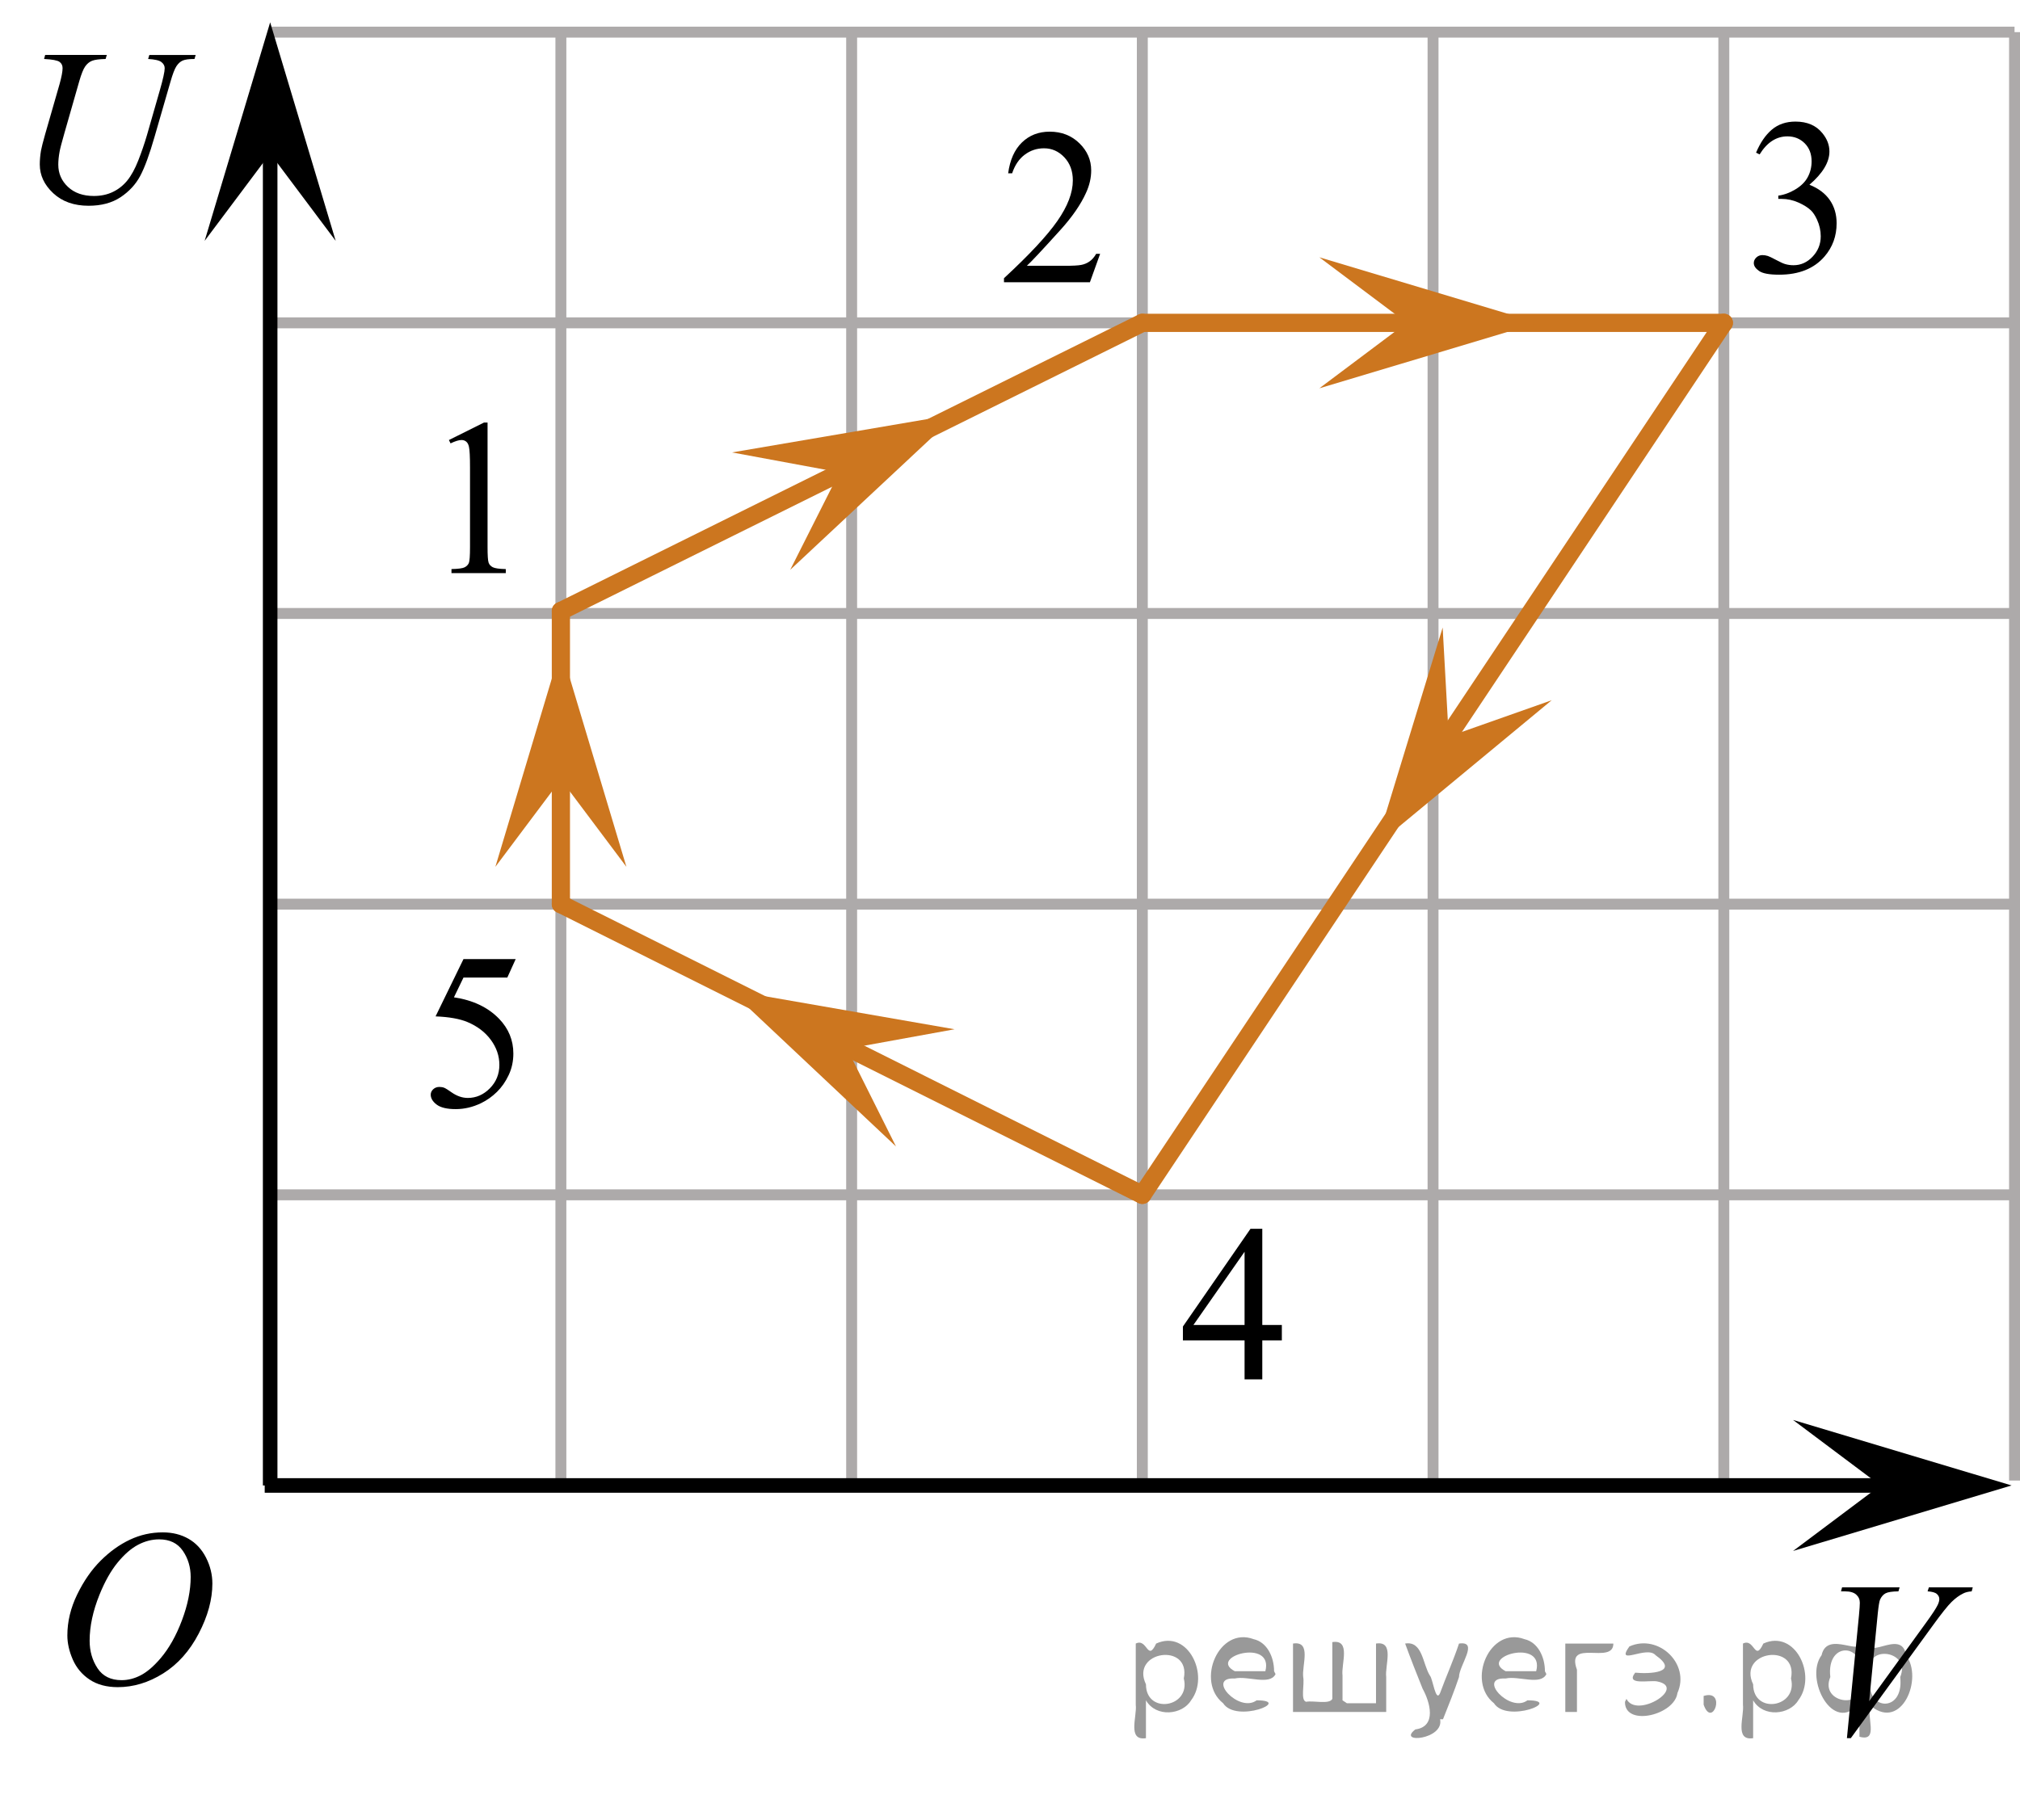 <?xml version="1.0" encoding="utf-8"?>
<!-- Generator: Adobe Illustrator 27.2.0, SVG Export Plug-In . SVG Version: 6.00 Build 0)  -->
<svg version="1.1" id="Слой_1" xmlns="http://www.w3.org/2000/svg" xmlns:xlink="http://www.w3.org/1999/xlink" x="0px" y="0px"
	 width="138.727px" height="125.026px" viewBox="0 0 138.727 125.026" enable-background="new 0 0 138.727 125.026"
	 xml:space="preserve">
<line fill="none" stroke="#ADAAAA" stroke-width="0.75" stroke-miterlimit="10" x1="18.554" y1="2.208" x2="138.352" y2="2.208"/>
<line fill="none" stroke="#ADAAAA" stroke-width="0.75" stroke-miterlimit="10" x1="18.554" y1="22.177" x2="138.352" y2="22.177"/>
<line fill="none" stroke="#ADAAAA" stroke-width="0.75" stroke-miterlimit="10" x1="18.554" y1="42.141" x2="138.352" y2="42.141"/>
<line fill="none" stroke="#ADAAAA" stroke-width="0.75" stroke-miterlimit="10" x1="18.554" y1="62.108" x2="138.352" y2="62.108"/>
<line fill="none" stroke="#ADAAAA" stroke-width="0.75" stroke-miterlimit="10" x1="18.554" y1="82.076" x2="138.352" y2="82.076"/>
<line fill="none" stroke="#ADAAAA" stroke-width="0.75" stroke-miterlimit="10" x1="18.554" y1="102.04" x2="133.934" y2="102.04"/>
<line fill="none" stroke="#ADAAAA" stroke-width="0.75" stroke-miterlimit="10" x1="18.554" y1="101.704" x2="18.554" y2="5.477"/>
<line fill="none" stroke="#ADAAAA" stroke-width="0.75" stroke-miterlimit="10" x1="38.52" y1="101.704" x2="38.52" y2="2.208"/>
<line fill="none" stroke="#ADAAAA" stroke-width="0.75" stroke-miterlimit="10" x1="58.488" y1="101.704" x2="58.488" y2="2.208"/>
<line fill="none" stroke="#ADAAAA" stroke-width="0.75" stroke-miterlimit="10" x1="78.451" y1="101.704" x2="78.451" y2="2.208"/>
<line fill="none" stroke="#ADAAAA" stroke-width="0.75" stroke-miterlimit="10" x1="98.417" y1="101.704" x2="98.417" y2="2.208"/>
<line fill="none" stroke="#ADAAAA" stroke-width="0.75" stroke-miterlimit="10" x1="118.387" y1="101.704" x2="118.387" y2="2.208"/>
<line fill="none" stroke="#ADAAAA" stroke-width="0.75" stroke-miterlimit="10" x1="138.352" y1="101.704" x2="138.352" y2="2.208"/>
<line fill="none" stroke="#000000" stroke-miterlimit="10" x1="18.554" y1="102.04" x2="18.554" y2="5.477"/>
<line fill="none" stroke="#000000" stroke-miterlimit="10" x1="133.934" y1="102.04" x2="18.179" y2="102.04"/>
<polygon points="129.142,102.04 123.141,97.54 138.148,102.04 123.141,106.54 "/>
<polygon points="18.554,10.54 14.054,16.546 18.554,1.534 23.054,16.546 "/>
<g>
	<g>
		<g>
			<g>
				<g>
					<g>
						<g>
							<g>
								<g>
									<g>
										<g>
											<g>
												<g>
													<g>
														<defs>
															<rect id="SVGID_1_" width="16.507" height="18.08"/>
														</defs>
														<clipPath id="SVGID_00000040565741286355138160000000447868005764298923_">
															<use xlink:href="#SVGID_1_"  overflow="visible"/>
														</clipPath>
														<g clip-path="url(#SVGID_00000040565741286355138160000000447868005764298923_)">
															<g enable-background="new    ">
																<path d="M3.101,3.775H7.335L7.253,4.051C6.82,4.061,6.511,4.102,6.326,4.174S5.984,4.375,5.854,4.559
																	C5.723,4.743,5.586,5.084,5.443,5.582L4.417,9.167c-0.183,0.638-0.291,1.056-0.325,1.255
																	c-0.059,0.318-0.089,0.615-0.089,0.889c0,0.603,0.222,1.111,0.665,1.527s1.037,0.624,1.781,0.624
																	c0.488,0,0.923-0.094,1.308-0.28s0.713-0.448,0.986-0.784s0.523-0.792,0.75-1.367
																	s0.426-1.156,0.599-1.744l0.887-3.092c0.221-0.772,0.332-1.275,0.332-1.509
																	c0-0.165-0.075-0.305-0.225-0.422c-0.15-0.117-0.455-0.188-0.913-0.212l0.082-0.276h3.184
																	L13.357,4.051c-0.374,0-0.644,0.036-0.809,0.108c-0.165,0.072-0.309,0.202-0.432,0.389
																	c-0.123,0.186-0.261,0.549-0.414,1.086l-1.086,3.757c-0.35,1.221-0.68,2.12-0.99,2.7
																	c-0.31,0.58-0.76,1.065-1.348,1.457C7.688,13.939,6.958,14.134,6.086,14.134
																	c-1.004,0-1.815-0.287-2.431-0.862S2.732,12.038,2.732,11.296c0-0.294,0.027-0.607,0.081-0.941
																	c0.04-0.219,0.135-0.598,0.288-1.136l0.99-3.443c0.138-0.498,0.207-0.864,0.207-1.098
																	c0-0.184-0.07-0.327-0.211-0.429C3.947,4.147,3.594,4.081,3.027,4.051L3.101,3.775z"/>
															</g>
														</g>
													</g>
												</g>
											</g>
										</g>
									</g>
								</g>
							</g>
						</g>
					</g>
				</g>
			</g>
		</g>
	</g>
</g>
<g>
	<g>
		<g>
			<g>
				<g>
					<g>
						<g>
							<g>
								<g>
									<g>
										<g>
											<g>
												<g>
													<g>
														<g>
															<defs>
																
																	<rect id="SVGID_00000137810213030401681830000006942844228075043501_" x="1.986" y="101.761" width="16.568" height="18.715"/>
															</defs>
															<clipPath id="SVGID_00000123401713544135548650000012344661269665402267_">
																<use xlink:href="#SVGID_00000137810213030401681830000006942844228075043501_"  overflow="visible"/>
															</clipPath>
															<g clip-path="url(#SVGID_00000123401713544135548650000012344661269665402267_)">
																<g enable-background="new    ">
																</g>
															</g>
														</g>
													</g>
												</g>
											</g>
										</g>
									</g>
								</g>
							</g>
						</g>
					</g>
				</g>
			</g>
		</g>
	</g>
	<g>
		<g>
			<g>
				<g>
					<g>
						<g>
							<g>
								<g>
									<g>
										<g>
											<g>
												<g>
													<g>
														<g>
															<defs>
																
																	<rect id="SVGID_00000052091218013162165460000001395968963761683386_" x="1.655" y="101.704" width="16.511" height="18.146"/>
															</defs>
															<clipPath id="SVGID_00000061447233433529544620000011210885106883412107_">
																<use xlink:href="#SVGID_00000052091218013162165460000001395968963761683386_"  overflow="visible"/>
															</clipPath>
															<g clip-path="url(#SVGID_00000061447233433529544620000011210885106883412107_)">
																<g enable-background="new    ">
																	<path d="M11.179,105.263c0.665,0,1.253,0.146,1.766,0.439s0.914,0.725,1.205,1.297
																		c0.29,0.572,0.435,1.166,0.435,1.781c0,1.09-0.311,2.233-0.935,3.43
																		c-0.623,1.197-1.437,2.111-2.441,2.741c-1.005,0.63-2.044,0.944-3.118,0.944
																		c-0.773,0-1.419-0.174-1.939-0.521c-0.52-0.347-0.904-0.806-1.153-1.375
																		c-0.248-0.57-0.373-1.122-0.373-1.657c0-0.95,0.225-1.889,0.676-2.815
																		c0.451-0.927,0.989-1.702,1.615-2.324c0.625-0.623,1.292-1.101,2.002-1.436
																		C9.628,105.431,10.381,105.263,11.179,105.263z M10.928,105.743c-0.493,0-0.974,0.124-1.444,0.371
																		c-0.471,0.248-0.938,0.652-1.4,1.215c-0.463,0.562-0.879,1.298-1.248,2.208
																		c-0.453,1.119-0.68,2.177-0.68,3.171c0,0.71,0.18,1.338,0.54,1.886
																		c0.359,0.547,0.911,0.821,1.655,0.821c0.448,0,0.888-0.113,1.319-0.338
																		c0.431-0.225,0.88-0.609,1.348-1.154c0.586-0.685,1.079-1.559,1.478-2.62
																		c0.399-1.062,0.599-2.054,0.599-2.973c0-0.68-0.18-1.281-0.54-1.803
																		C12.194,106.004,11.652,105.743,10.928,105.743z"/>
																</g>
															</g>
														</g>
													</g>
												</g>
											</g>
										</g>
									</g>
								</g>
							</g>
						</g>
					</g>
				</g>
			</g>
		</g>
	</g>
</g>
<g>
	<g>
		<g>
			<g>
				<defs>
					
						<rect id="SVGID_00000065047035839877002730000010587961451322416035_" x="122.729" y="105.859" width="15.582" height="17.553"/>
				</defs>
				<clipPath id="SVGID_00000136411761066674535170000008284694986233379007_">
					<use xlink:href="#SVGID_00000065047035839877002730000010587961451322416035_"  overflow="visible"/>
				</clipPath>
				<g clip-path="url(#SVGID_00000136411761066674535170000008284694986233379007_)">
					<g enable-background="new    ">
					</g>
				</g>
			</g>
		</g>
	</g>
	<g>
		<g>
			<g>
				<defs>
					
						<rect id="SVGID_00000088822280254608031800000005692902429938776983_" x="123.434" y="105.252" width="15.125" height="18.08"/>
				</defs>
				<clipPath id="SVGID_00000050634747347735871730000004424540682824600461_">
					<use xlink:href="#SVGID_00000088822280254608031800000005692902429938776983_"  overflow="visible"/>
				</clipPath>
				<g clip-path="url(#SVGID_00000050634747347735871730000004424540682824600461_)">
					<g enable-background="new    ">
						<path d="M126.841,119.397l0.827-8.433c0.04-0.428,0.059-0.717,0.059-0.866c0-0.225-0.083-0.411-0.248-0.56
							s-0.424-0.224-0.779-0.224h-0.266l0.074-0.276h3.952l-0.082,0.276c-0.428,0.005-0.723,0.05-0.882,0.134
							c-0.16,0.085-0.287,0.23-0.38,0.434c-0.049,0.109-0.101,0.421-0.155,0.934l-0.591,6.043l3.907-5.394
							c0.423-0.582,0.69-0.988,0.798-1.217c0.074-0.154,0.111-0.289,0.111-0.403c0-0.135-0.057-0.252-0.17-0.352
							s-0.325-0.159-0.635-0.179l0.089-0.276h3.013l-0.074,0.276c-0.242,0.019-0.434,0.067-0.576,0.142
							c-0.271,0.13-0.54,0.326-0.809,0.59c-0.269,0.265-0.693,0.797-1.274,1.599l-5.642,7.753H126.841z"/>
					</g>
				</g>
			</g>
		</g>
	</g>
</g>
<line fill="none" stroke="#CC761F" stroke-width="1.25" stroke-linecap="round" stroke-linejoin="round" stroke-miterlimit="10" x1="78.451" y1="82.076" x2="38.52" y2="62.108"/>
<line fill="none" stroke="#CC761F" stroke-width="1.25" stroke-linecap="round" stroke-linejoin="round" stroke-miterlimit="10" x1="118.387" y1="22.177" x2="78.451" y2="82.076"/>
<line fill="none" stroke="#CC761F" stroke-width="1.25" stroke-linecap="round" stroke-linejoin="round" stroke-miterlimit="10" x1="38.52" y1="41.973" x2="38.52" y2="62.108"/>
<line fill="none" stroke="#CC761F" stroke-width="1.25" stroke-linecap="round" stroke-linejoin="round" stroke-miterlimit="10" x1="78.451" y1="22.177" x2="38.52" y2="41.973"/>
<line fill="none" stroke="#CC761F" stroke-width="1.25" stroke-linecap="round" stroke-linejoin="round" stroke-miterlimit="10" x1="118.387" y1="22.177" x2="78.451" y2="22.177"/>
<g>
	<g>
		<g>
			<g>
				<g>
					<g>
						<g>
							<g>
								<g>
									<g>
										<g>
											<g>
												<g>
													<defs>
														
															<rect id="SVGID_00000127036186311898178420000009439692731893146784_" x="78.474" y="80.841" width="12.363" height="16.699"/>
													</defs>
													<clipPath id="SVGID_00000003813696844109499940000015780379878395537594_">
														<use xlink:href="#SVGID_00000127036186311898178420000009439692731893146784_"  overflow="visible"/>
													</clipPath>
													<g clip-path="url(#SVGID_00000003813696844109499940000015780379878395537594_)">
														<g enable-background="new    ">
															<path d="M88.033,91.016v1.062H86.69v2.676h-1.217v-2.676h-4.235v-0.956l4.641-6.712H86.69v6.606H88.033z
																 M85.473,91.016V85.987l-3.512,5.029H85.473z"/>
														</g>
													</g>
												</g>
											</g>
										</g>
									</g>
								</g>
							</g>
						</g>
					</g>
				</g>
			</g>
		</g>
	</g>
</g>
<g>
	<g>
		<g>
			<g>
				<g>
					<g>
						<g>
							<g>
								<g>
									<g>
										<g>
											<g>
												<g>
													<defs>
														
															<rect id="SVGID_00000105402875529331958790000001410412867953471166_" x="117.774" y="4.786" width="12.362" height="18.08"/>
													</defs>
													<clipPath id="SVGID_00000121275218788466001270000000338475498791731629_">
														<use xlink:href="#SVGID_00000105402875529331958790000001410412867953471166_"  overflow="visible"/>
													</clipPath>
													<g clip-path="url(#SVGID_00000121275218788466001270000000338475498791731629_)">
														<g enable-background="new    ">
															<path d="M120.6,10.488c0.286-0.682,0.646-1.209,1.081-1.58c0.435-0.37,0.978-0.556,1.627-0.556
																c0.802,0,1.417,0.264,1.844,0.791c0.325,0.394,0.487,0.815,0.487,1.263
																c0,0.737-0.458,1.499-1.373,2.285c0.615,0.244,1.08,0.593,1.395,1.046s0.472,0.986,0.472,1.599
																c0,0.876-0.275,1.636-0.826,2.278c-0.718,0.836-1.759,1.255-3.121,1.255
																c-0.674,0-1.132-0.085-1.376-0.254c-0.244-0.17-0.365-0.352-0.365-0.546
																c0-0.144,0.058-0.272,0.173-0.381s0.255-0.164,0.417-0.164c0.123,0,0.248,0.019,0.377,0.06
																c0.084,0.025,0.273,0.116,0.568,0.273c0.295,0.157,0.499,0.25,0.612,0.28
																c0.182,0.055,0.377,0.082,0.583,0.082c0.501,0,0.938-0.196,1.31-0.59
																c0.371-0.394,0.557-0.859,0.557-1.397c0-0.394-0.086-0.777-0.258-1.15
																c-0.128-0.279-0.268-0.49-0.42-0.635c-0.212-0.199-0.502-0.38-0.871-0.542
																c-0.369-0.161-0.745-0.242-1.129-0.242h-0.236v-0.225c0.389-0.05,0.778-0.191,1.169-0.426
																c0.391-0.233,0.675-0.516,0.852-0.844c0.177-0.329,0.266-0.69,0.266-1.083
																c0-0.513-0.158-0.928-0.476-1.244c-0.317-0.315-0.712-0.474-1.184-0.474
																c-0.763,0-1.399,0.413-1.911,1.239L120.6,10.488z"/>
														</g>
													</g>
												</g>
											</g>
										</g>
									</g>
								</g>
							</g>
						</g>
					</g>
				</g>
			</g>
		</g>
	</g>
</g>
<g>
	<g>
		<g>
			<g>
				<g>
					<g>
						<g>
							<g>
								<g>
									<g>
										<g>
											<g>
												<g>
													<defs>
														
															<rect id="SVGID_00000157300459004334553710000001338928366639636624_" x="26.801" y="62.108" width="12.359" height="18.068"/>
													</defs>
													<clipPath id="SVGID_00000049944531820432847980000005216571428212514469_">
														<use xlink:href="#SVGID_00000157300459004334553710000001338928366639636624_"  overflow="visible"/>
													</clipPath>
													<g clip-path="url(#SVGID_00000049944531820432847980000005216571428212514469_)">
														<g enable-background="new    ">
															<path d="M35.417,65.88l-0.576,1.27h-3.01l-0.656,1.359c1.303,0.194,2.336,0.685,3.099,1.472
																c0.654,0.677,0.981,1.474,0.981,2.39c0,0.533-0.107,1.026-0.321,1.48s-0.483,0.839-0.808,1.157
																s-0.686,0.575-1.085,0.769c-0.565,0.273-1.146,0.411-1.741,0.411c-0.6,0-1.037-0.103-1.31-0.31
																c-0.273-0.206-0.409-0.435-0.409-0.684c0-0.139,0.056-0.263,0.169-0.369
																c0.113-0.107,0.256-0.161,0.428-0.161c0.128,0,0.24,0.021,0.335,0.06
																c0.096,0.04,0.259,0.143,0.491,0.307c0.369,0.259,0.743,0.389,1.122,0.389
																c0.575,0,1.081-0.221,1.516-0.661c0.435-0.44,0.653-0.978,0.653-1.609
																c0-0.613-0.194-1.185-0.583-1.715c-0.388-0.53-0.924-0.94-1.608-1.228
																c-0.536-0.224-1.267-0.353-2.191-0.389l1.918-3.936H35.417z"/>
														</g>
													</g>
												</g>
											</g>
										</g>
									</g>
								</g>
							</g>
						</g>
					</g>
				</g>
			</g>
		</g>
	</g>
</g>
<g>
	<g>
		<g>
			<defs>
				<rect id="SVGID_00000001622213171943278630000005489709531929637508_" x="28.215" y="25.442" width="9.53" height="16.699"/>
			</defs>
			<clipPath id="SVGID_00000039839799979274521180000004740367693841030533_">
				<use xlink:href="#SVGID_00000001622213171943278630000005489709531929637508_"  overflow="visible"/>
			</clipPath>
			<g clip-path="url(#SVGID_00000039839799979274521180000004740367693841030533_)">
				<g enable-background="new    ">
					<path d="M30.83,30.227l2.413-1.203h0.241v8.558c0,0.568,0.023,0.922,0.07,1.062
						c0.046,0.14,0.143,0.246,0.289,0.321c0.146,0.074,0.444,0.117,0.893,0.127v0.276h-3.73V39.091
						c0.468-0.01,0.77-0.051,0.907-0.123c0.137-0.072,0.231-0.17,0.285-0.292s0.081-0.487,0.081-1.095v-5.471
						c0-0.737-0.024-1.211-0.073-1.42c-0.034-0.16-0.096-0.277-0.186-0.352
						c-0.09-0.075-0.199-0.112-0.325-0.112c-0.181,0-0.432,0.077-0.753,0.231L30.83,30.227z"/>
				</g>
			</g>
		</g>
	</g>
</g>
<g>
	<g>
		<g>
			<defs>
				<rect id="SVGID_00000134208855706088546020000013405350541101961389_" x="66.092" y="5.477" width="12.361" height="16.697"/>
			</defs>
			<clipPath id="SVGID_00000034768475976225207160000014206758774428103349_">
				<use xlink:href="#SVGID_00000134208855706088546020000013405350541101961389_"  overflow="visible"/>
			</clipPath>
			<g clip-path="url(#SVGID_00000034768475976225207160000014206758774428103349_)">
				<g enable-background="new    ">
					<path d="M75.553,17.437l-0.701,1.95h-5.902v-0.276c1.736-1.605,2.958-2.915,3.667-3.932
						s1.062-1.945,1.062-2.787c0-0.644-0.194-1.171-0.583-1.585c-0.389-0.413-0.854-0.62-1.395-0.62
						c-0.492,0-0.933,0.145-1.324,0.438c-0.391,0.291-0.68,0.719-0.867,1.281h-0.273
						c0.123-0.922,0.439-1.629,0.948-2.122c0.509-0.494,1.145-0.74,1.907-0.74c0.811,0,1.489,0.264,2.033,0.792
						s0.815,1.151,0.815,1.868c0,0.514-0.118,1.027-0.354,1.54c-0.364,0.808-0.954,1.662-1.77,2.563
						c-1.225,1.355-1.99,2.173-2.294,2.451h2.612c0.531,0,0.903-0.019,1.118-0.06
						c0.214-0.04,0.407-0.121,0.579-0.243c0.172-0.122,0.322-0.295,0.45-0.519H75.553z"/>
				</g>
			</g>
		</g>
	</g>
</g>
<polygon fill="#CC761F" points="96.608,22.174 90.608,17.674 105.618,22.174 90.608,26.674 "/>
<polygon fill="#CC761F" points="38.52,53.546 34.02,59.546 38.52,44.536 43.02,59.546 "/>
<polygon fill="#CC761F" points="57.647,32.444 50.273,31.078 65.72,28.442 54.27,39.141 "/>
<polygon fill="#CC761F" points="99.493,50.597 106.565,48.101 94.494,58.094 99.077,43.108 "/>
<polygon fill="#CC761F" points="58.179,72.044 61.533,78.752 50.121,68.014 65.558,70.703 "/>
<g style="stroke:none;fill:#000;fill-opacity:0.4" > <path d="m 78.7,116.9 c 0,0.8 0,1.6 0,2.5 -1.3,0.2 -0.6,-1.5 -0.7,-2.3 0,-1.4 0,-2.8 0,-4.2 0.8,-0.4 0.8,1.3 1.4,0.0 2.2,-1.0 3.7,2.2 2.4,3.9 -0.6,1.0 -2.4,1.2 -3.1,0.0 z m 2.6,-1.6 c 0.5,-2.5 -3.7,-1.9 -2.6,0.4 0.0,2.1 3.1,1.6 2.6,-0.4 z" /> <path d="m 87.6,115.0 c -0.4,0.8 -1.9,0.1 -2.8,0.3 -2.0,-0.1 0.3,2.4 1.5,1.5 2.5,0.0 -1.4,1.6 -2.3,0.2 -1.9,-1.5 -0.3,-5.3 2.1,-4.4 0.9,0.2 1.4,1.2 1.4,2.2 z m -0.7,-0.2 c 0.6,-2.3 -4.0,-1.0 -2.1,0.0 0.7,0 1.4,-0.0 2.1,-0.0 z" /> <path d="m 92.5,117.0 c 0.6,0 1.3,0 2.0,0 0,-1.3 0,-2.7 0,-4.1 1.3,-0.2 0.6,1.5 0.7,2.3 0,0.8 0,1.6 0,2.4 -2.1,0 -4.2,0 -6.4,0 0,-1.5 0,-3.1 0,-4.7 1.3,-0.2 0.6,1.5 0.7,2.3 0.1,0.5 -0.2,1.6 0.2,1.7 0.5,-0.1 1.6,0.2 1.8,-0.2 0,-1.3 0,-2.6 0,-3.9 1.3,-0.2 0.6,1.5 0.7,2.3 0,0.5 0,1.1 0,1.7 z" /> <path d="m 98.9,118.1 c 0.3,1.4 -3.0,1.7 -1.7,0.7 1.5,-0.2 1.0,-1.9 0.5,-2.8 -0.4,-1.0 -0.8,-2.0 -1.2,-3.1 1.2,-0.2 1.2,1.4 1.7,2.2 0.2,0.2 0.4,1.9 0.7,1.2 0.4,-1.1 0.9,-2.2 1.3,-3.4 1.4,-0.2 0.0,1.5 -0.0,2.3 -0.3,0.9 -0.7,1.9 -1.1,2.9 z" /> <path d="m 106.2,115.0 c -0.4,0.8 -1.9,0.1 -2.8,0.3 -2.0,-0.1 0.3,2.4 1.5,1.5 2.5,0.0 -1.4,1.6 -2.3,0.2 -1.9,-1.5 -0.3,-5.3 2.1,-4.4 0.9,0.2 1.4,1.2 1.4,2.2 z m -0.7,-0.2 c 0.6,-2.3 -4.0,-1.0 -2.1,0.0 0.7,0 1.4,-0.0 2.1,-0.0 z" /> <path d="m 107.5,117.6 c 0,-1.5 0,-3.1 0,-4.7 1.1,0 2.2,0 3.3,0 0.0,1.5 -3.3,-0.4 -2.5,1.8 0,0.9 0,1.9 0,2.9 -0.2,0 -0.5,0 -0.7,0 z" /> <path d="m 111.7,116.7 c 0.7,1.4 4.2,-0.8 2.1,-1.2 -0.5,-0.1 -2.2,0.3 -1.5,-0.6 1.0,0.1 3.1,0.0 1.4,-1.2 -0.6,-0.7 -2.8,0.8 -1.8,-0.6 2.0,-0.9 4.2,1.2 3.3,3.2 -0.2,1.5 -3.5,2.3 -3.6,0.7 l 0,-0.1 0,-0.0 0,0 z" /> <path d="m 117.0,116.5 c 1.6,-0.5 0.6,2.3 -0.0,0.6 -0.0,-0.2 0.0,-0.4 0.0,-0.6 z" /> <path d="m 120.4,116.9 c 0,0.8 0,1.6 0,2.5 -1.3,0.2 -0.6,-1.5 -0.7,-2.3 0,-1.4 0,-2.8 0,-4.2 0.8,-0.4 0.8,1.3 1.4,0.0 2.2,-1.0 3.7,2.2 2.4,3.9 -0.6,1.0 -2.4,1.2 -3.1,0.0 z m 2.6,-1.6 c 0.5,-2.5 -3.7,-1.9 -2.6,0.4 0.0,2.1 3.1,1.6 2.6,-0.4 z" /> <path d="m 125.7,115.2 c -0.8,1.9 2.7,2.3 2.0,0.1 0.6,-2.4 -2.3,-2.7 -2.0,-0.1 z m 2.0,4.2 c 0,-0.8 0,-1.6 0,-2.4 -1.8,2.2 -3.8,-1.7 -2.6,-3.3 0.4,-1.8 3.0,0.3 2.6,-1.1 -0.4,-1.1 0.9,-1.8 0.8,-0.3 -0.7,2.2 2.1,-0.6 2.4,1.4 1.2,1.6 -0.3,5.2 -2.4,3.5 -0.4,0.6 0.6,2.5 -0.8,2.1 z m 2.8,-4.2 c 0.8,-1.9 -2.7,-2.3 -2.0,-0.1 -0.6,2.4 2.3,2.7 2.0,0.1 z" /> </g></svg>

<!--File created and owned by https://sdamgia.ru. Copying is prohibited. All rights reserved.-->
